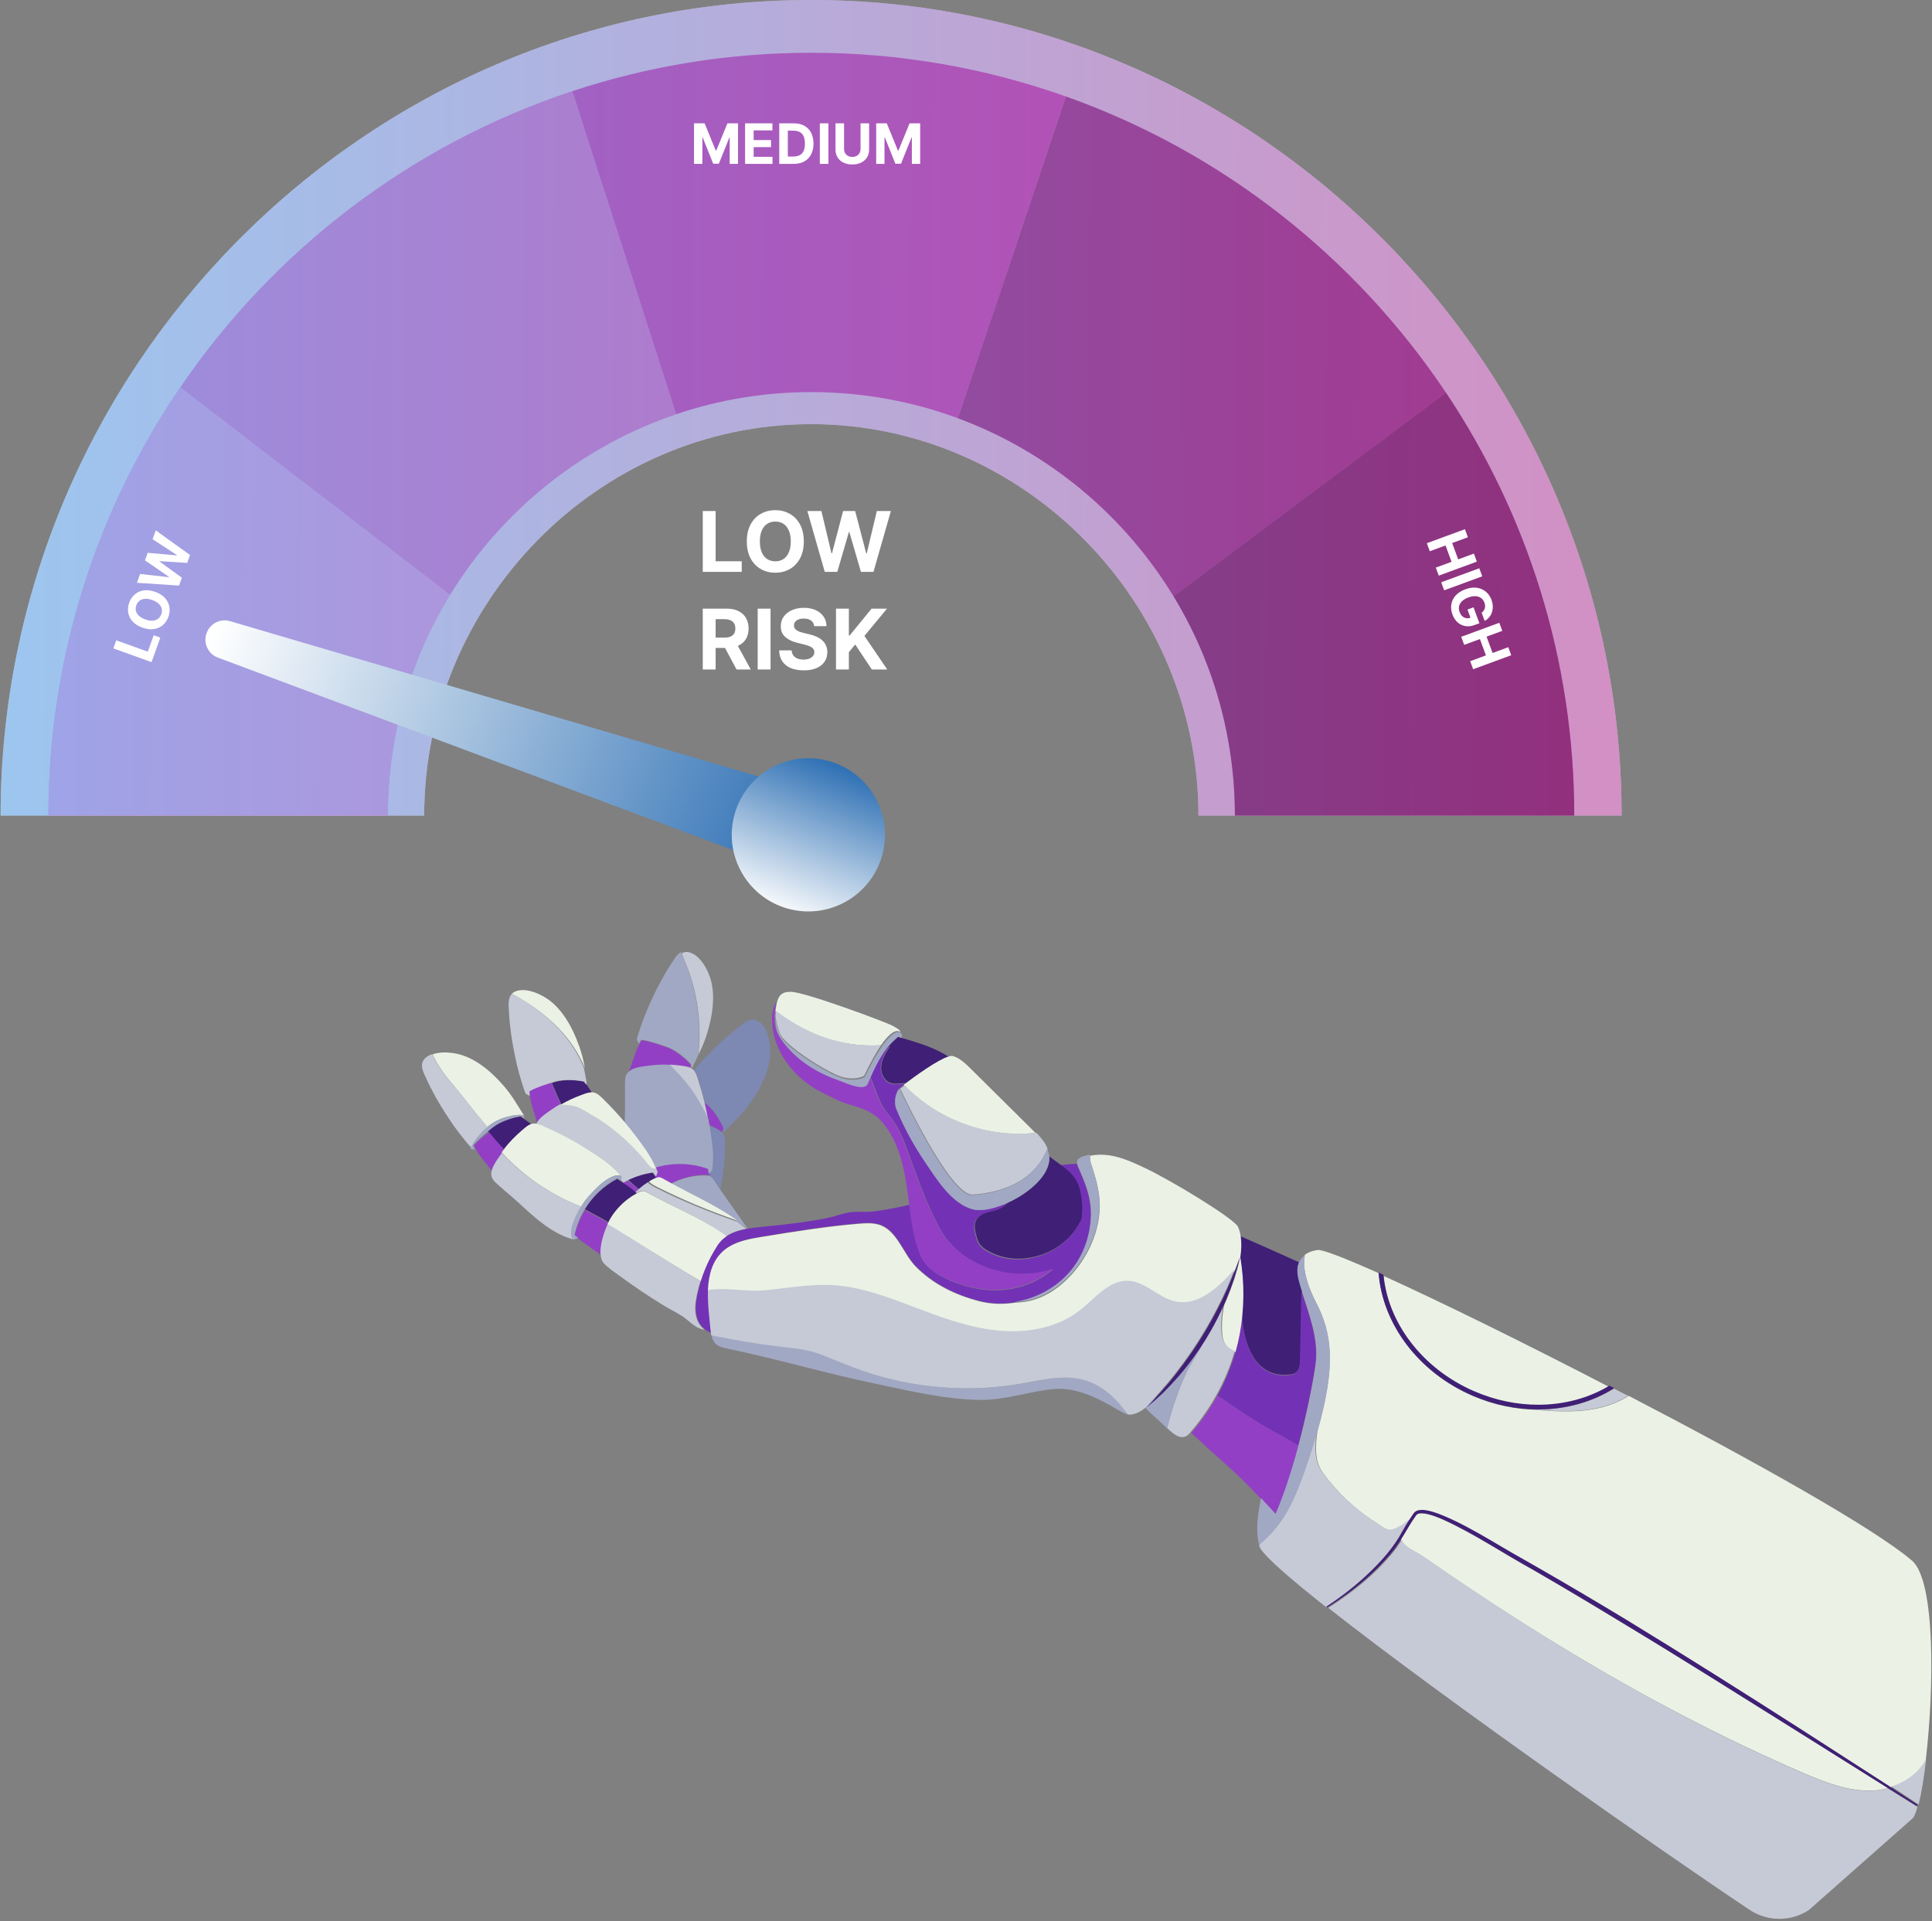 <svg width="554" height="551" viewBox="0 0 554 551" fill="none" xmlns="http://www.w3.org/2000/svg">
<rect x="0" y="0" width="554" height="551" fill="#808080" stroke="none"/>
<path d="M201.517 164V146.545H205.207V160.957H212.69V164H201.517ZM230.494 155.273C230.494 157.176 230.134 158.795 229.412 160.131C228.696 161.466 227.719 162.486 226.48 163.19C225.247 163.889 223.861 164.239 222.321 164.239C220.77 164.239 219.378 163.886 218.145 163.182C216.912 162.477 215.938 161.457 215.222 160.122C214.506 158.787 214.148 157.17 214.148 155.273C214.148 153.369 214.506 151.75 215.222 150.415C215.938 149.08 216.912 148.062 218.145 147.364C219.378 146.659 220.77 146.307 222.321 146.307C223.861 146.307 225.247 146.659 226.48 147.364C227.719 148.062 228.696 149.08 229.412 150.415C230.134 151.75 230.494 153.369 230.494 155.273ZM226.753 155.273C226.753 154.04 226.568 153 226.199 152.153C225.835 151.307 225.321 150.665 224.656 150.227C223.991 149.79 223.213 149.571 222.321 149.571C221.429 149.571 220.651 149.79 219.986 150.227C219.321 150.665 218.804 151.307 218.435 152.153C218.071 153 217.889 154.04 217.889 155.273C217.889 156.506 218.071 157.545 218.435 158.392C218.804 159.239 219.321 159.881 219.986 160.318C220.651 160.756 221.429 160.974 222.321 160.974C223.213 160.974 223.991 160.756 224.656 160.318C225.321 159.881 225.835 159.239 226.199 158.392C226.568 157.545 226.753 156.506 226.753 155.273ZM236.501 164L231.506 146.545H235.538L238.427 158.673H238.572L241.759 146.545H245.211L248.39 158.699H248.543L251.433 146.545H255.464L250.469 164H246.873L243.549 152.588H243.413L240.097 164H236.501ZM201.517 192V174.545H208.403C209.722 174.545 210.847 174.781 211.778 175.253C212.716 175.719 213.429 176.381 213.918 177.239C214.412 178.091 214.659 179.094 214.659 180.247C214.659 181.406 214.409 182.403 213.909 183.239C213.409 184.068 212.685 184.705 211.736 185.148C210.793 185.591 209.651 185.812 208.31 185.812H203.699V182.847H207.713C208.418 182.847 209.003 182.75 209.469 182.557C209.935 182.364 210.281 182.074 210.509 181.688C210.741 181.301 210.858 180.821 210.858 180.247C210.858 179.668 210.741 179.179 210.509 178.781C210.281 178.384 209.932 178.082 209.46 177.878C208.994 177.668 208.406 177.562 207.696 177.562H205.207V192H201.517ZM210.943 184.057L215.281 192H211.207L206.963 184.057H210.943ZM220.957 174.545V192H217.267V174.545H220.957ZM233.462 179.565C233.394 178.878 233.102 178.344 232.585 177.963C232.067 177.582 231.366 177.392 230.479 177.392C229.877 177.392 229.369 177.477 228.954 177.648C228.539 177.812 228.221 178.043 227.999 178.338C227.783 178.634 227.675 178.969 227.675 179.344C227.664 179.656 227.729 179.929 227.871 180.162C228.019 180.395 228.221 180.597 228.477 180.767C228.732 180.932 229.028 181.077 229.363 181.202C229.698 181.321 230.056 181.423 230.437 181.509L232.005 181.884C232.766 182.054 233.465 182.281 234.102 182.565C234.738 182.849 235.289 183.199 235.755 183.614C236.221 184.028 236.582 184.517 236.837 185.08C237.099 185.642 237.232 186.287 237.238 187.014C237.232 188.082 236.96 189.009 236.42 189.793C235.886 190.571 235.113 191.176 234.102 191.608C233.096 192.034 231.883 192.247 230.462 192.247C229.053 192.247 227.826 192.031 226.781 191.599C225.741 191.168 224.928 190.528 224.343 189.682C223.763 188.83 223.46 187.776 223.431 186.52H227.002C227.042 187.105 227.21 187.594 227.505 187.986C227.806 188.372 228.207 188.665 228.707 188.864C229.212 189.057 229.783 189.153 230.42 189.153C231.045 189.153 231.587 189.062 232.048 188.881C232.513 188.699 232.874 188.446 233.13 188.122C233.386 187.798 233.513 187.426 233.513 187.006C233.513 186.614 233.397 186.284 233.164 186.017C232.937 185.75 232.602 185.523 232.158 185.335C231.721 185.148 231.184 184.977 230.548 184.824L228.647 184.347C227.175 183.989 226.013 183.429 225.161 182.668C224.309 181.906 223.886 180.881 223.891 179.591C223.886 178.534 224.167 177.611 224.735 176.821C225.309 176.031 226.096 175.415 227.096 174.972C228.096 174.528 229.232 174.307 230.505 174.307C231.8 174.307 232.931 174.528 233.897 174.972C234.869 175.415 235.624 176.031 236.164 176.821C236.704 177.611 236.982 178.526 236.999 179.565H233.462ZM239.72 192V174.545H243.411V182.241H243.641L249.922 174.545H254.345L247.868 182.361L254.422 192H250.007L245.226 184.824L243.411 187.04V192H239.72Z" fill="white"/>
<path d="M465 233.888H343.659C343.659 172.812 293.665 121.639 232.59 121.639C171.514 121.639 121.634 172.812 121.634 233.888H0.18C0.18 105.742 104.43 0 232.59 0C360.75 0 465 105.742 465 233.888Z" fill="#E0E0E0"/>
<path d="M232.645 15.13C208.706 15.13 185.649 19.009 164.068 26.155L193.86 118.798C206.05 114.678 219.092 112.447 232.645 112.447C247.406 112.447 261.556 115.09 274.655 119.934L305.654 27.675C282.809 19.563 258.246 15.13 232.645 15.13Z" fill="#C53FA7"/>
<path d="M451.417 233.887C451.417 189.051 437.849 147.339 414.621 112.604L336.512 170.994C347.664 189.349 354.1 210.872 354.1 233.873H451.417V233.887Z" fill="#C53FA7"/>
<path d="M13.889 233.888H111.206C111.206 210.716 117.727 189.051 129.035 170.596L51.679 111.112C27.84 146.132 13.889 188.411 13.889 233.873V233.888Z" fill="#C53FA7"/>
<path d="M51.68 111.126L129.036 170.61C143.797 146.544 166.684 127.975 193.876 118.798L164.084 26.155C117.926 41.427 78.531 71.674 51.68 111.126Z" fill="#C53FA7"/>
<path d="M305.656 27.675L274.656 119.934C300.57 129.524 322.349 147.695 336.513 171.008L414.622 112.618C388.609 73.719 350.478 43.587 305.656 27.675Z" fill="#C53FA7"/>
<g opacity="0.5">
<path d="M13.889 233.888H111.206C111.206 210.716 117.727 189.051 129.035 170.596L51.679 111.112C27.84 146.132 13.889 188.411 13.889 233.873V233.888Z" fill="white"/>
</g>
<g opacity="0.3">
<path d="M51.68 111.126L129.036 170.61C143.797 146.544 166.684 127.975 193.876 118.798L164.084 26.155C117.926 41.427 78.531 71.674 51.68 111.126Z" fill="white"/>
</g>
<g opacity="0.3">
<path d="M305.656 27.675L274.656 119.934C300.57 129.524 322.349 147.695 336.513 171.008L414.622 112.618C388.609 73.719 350.478 43.587 305.656 27.675Z" fill="black"/>
</g>
<g opacity="0.5">
<path d="M451.419 233.887C451.419 189.051 437.851 147.339 414.623 112.604L336.514 170.994C347.666 189.349 354.102 210.872 354.102 233.873H451.419V233.887Z" fill="black"/>
</g>
<path opacity="0.5" d="M465 233.888H343.659C343.659 172.812 293.665 121.639 232.59 121.639C171.514 121.639 121.634 172.812 121.634 233.888H0.18C0.18 105.742 104.43 0 232.59 0C360.75 0 465 105.742 465 233.888Z" fill="url(#paint0_linear_123_1337)"/>
<path d="M59.259 181.514C59.255 181.518 59.251 181.524 59.249 181.53C58.176 184.44 59.71 187.659 62.648 188.653L221.38 247.941C227.199 250.114 233.696 247.309 236.105 241.583C238.783 235.215 235.326 227.933 228.698 225.985L66.072 178.168C63.276 177.288 60.282 178.747 59.27 181.497C59.268 181.503 59.264 181.509 59.259 181.514Z" fill="url(#paint1_linear_123_1337)"/>
<path d="M253.166 244.492C255.971 232.69 248.677 220.849 236.876 218.044C225.074 215.239 213.233 222.532 210.428 234.334C207.623 246.135 214.917 257.976 226.718 260.781C238.52 263.586 250.361 256.293 253.166 244.492Z" fill="url(#paint2_linear_123_1337)"/>
<path d="M204.683 323.244C204.235 323.023 203.79 322.818 203.342 322.611C203.241 322.017 203.128 321.425 203.012 320.835C202.712 319.292 202.383 317.754 201.995 316.231C202.151 316.351 202.293 316.457 202.458 316.583C204.754 318.327 206.793 321.8 207.461 323.53C207.33 323.857 207.2 324.184 207.071 324.513C207.05 324.569 207.028 324.623 207.007 324.678C206.482 324.176 205.735 323.77 204.683 323.248V323.244Z" fill="#923FC5"/>
<path d="M203.053 336.913C203.031 336.736 203.01 336.561 202.99 336.386C203.676 335.858 204.026 335.483 204.026 335.483C204.765 331.376 204.026 327.355 203.355 323.304C203.32 323.1 203.274 322.895 203.239 322.691C203.696 322.899 204.153 323.108 204.607 323.329C205.681 323.855 206.446 324.264 206.979 324.77C207.713 325.465 208.002 326.353 207.954 328.043C207.829 332.406 207.405 336.77 206.634 341.077C206.039 340.234 205.453 339.383 204.883 338.524C204.19 337.479 203.939 337.074 203.055 336.913H203.053Z" fill="#7D88B3"/>
<path d="M202.615 316.575C202.454 316.446 202.315 316.338 202.163 316.216C201.588 313.843 200.918 311.494 200.174 309.172C199.829 308.1 199.471 307.404 199.015 306.93C199.05 306.888 199.09 306.839 199.124 306.797C199.808 305.985 200.349 305.353 200.508 305.181C202.659 302.838 204.876 300.548 207.224 298.404C208.703 297.055 210.232 295.758 211.826 294.551C213.215 293.5 214.773 291.98 216.662 292.476C217.04 292.576 217.423 292.764 217.793 293.052C219.92 294.714 220.659 297.93 220.843 300.535C221.251 306.294 218.132 312.185 214.834 316.704C213.679 318.288 212.395 319.779 211.002 321.151C210.726 321.422 208.3 323.966 207.72 324.439C207.72 324.439 207.57 324.638 207.122 324.678C207.247 324.342 207.375 324.008 207.503 323.674C206.85 321.908 204.859 318.358 202.617 316.575H202.615Z" fill="#7D88B3"/>
<path d="M190.339 338.563C189.229 337.923 188.812 337.665 187.963 337.925C187.86 337.773 187.758 337.621 187.652 337.469C187.998 336.666 188.121 336.158 188.121 336.158H188.119C187.987 335.744 187.832 335.344 187.674 334.947C187.641 334.869 187.618 334.786 187.585 334.708C192.672 333.163 198.263 333.252 203.253 335.079C203.314 335.548 203.37 336.019 203.424 336.488C203.445 336.67 203.465 336.853 203.486 337.037C203.231 336.987 202.933 336.957 202.547 336.942C201.341 336.894 200.106 337.02 198.918 337.215C196.554 337.604 194.258 338.407 192.169 339.586C191.558 339.249 190.944 338.913 190.337 338.563H190.339Z" fill="#923FC5"/>
<path d="M195.395 305.946C194.313 305.801 193.241 305.696 192.171 305.631C190.646 305.535 189.123 305.531 187.571 305.696C186.902 305.77 185.909 305.854 184.845 306.011C183.092 306.269 181.186 306.603 180.133 307.784C180.224 307.538 180.321 307.291 180.427 307.037C181.352 304.803 181.902 302.451 182.943 300.245C183.074 299.968 183.212 299.691 183.361 299.416C183.558 299.045 183.775 298.682 184.011 298.342C185.84 298.537 187.767 299.162 191.14 300.316C193.816 301.229 196.834 303.878 198.021 305.31C198.013 305.665 198.005 306.022 197.997 306.376C197.997 306.437 197.995 306.496 197.993 306.554C197.347 306.246 196.529 306.105 195.397 305.95L195.395 305.946Z" fill="#923FC5"/>
<path d="M211.517 350.404C211.27 350.23 211.023 350.054 210.776 349.885C204.839 345.865 198.326 343.047 192.057 339.662C194.117 338.525 196.381 337.75 198.711 337.375C199.883 337.184 201.101 337.065 202.29 337.111C202.671 337.126 202.965 337.155 203.216 337.203C204.077 337.364 204.322 337.771 204.997 338.82C205.553 339.683 206.124 340.538 206.703 341.384C209.246 345.105 211.949 348.695 214.418 352.455C214.324 352.47 214.233 352.488 214.141 352.505C213.33 351.739 212.439 351.049 211.517 350.402V350.404Z" fill="#A1A8C3"/>
<path d="M184.847 305.75C185.923 305.591 186.927 305.507 187.604 305.433C189.174 305.265 190.714 305.269 192.257 305.367C194.48 307.741 196.818 310.137 198.573 312.772C200.308 315.378 201.87 318.023 203.109 320.879C203.222 321.484 203.333 322.088 203.431 322.696C203.465 322.904 203.511 323.109 203.542 323.319C204.185 327.432 204.894 331.516 204.185 335.685C204.185 335.685 203.85 336.068 203.193 336.604C203.14 336.147 203.086 335.689 203.027 335.23C198.192 333.444 192.774 333.357 187.844 334.867C186.465 331.474 184.265 328.58 182.096 325.645C181.15 324.363 180.155 323.12 179.138 321.895C179.157 320.743 179.188 319.606 179.22 318.5C179.289 315.577 179.119 312.539 179.249 309.665C179.289 308.733 179.609 308.061 180.078 307.538C181.146 306.346 183.072 306.011 184.845 305.748L184.847 305.75Z" fill="#A1A8C3"/>
<path d="M199.983 309.016C200.736 311.326 201.409 313.663 201.989 316.023C202.37 317.573 202.695 319.136 202.99 320.703C201.744 317.868 200.169 315.24 198.42 312.653C196.653 310.036 194.298 307.657 192.058 305.299C193.148 305.366 194.241 305.469 195.344 305.615C196.499 305.768 197.33 305.909 197.988 306.22C198.296 306.366 198.572 306.54 198.813 306.786C199.272 307.257 199.633 307.95 199.981 309.016H199.983Z" fill="#C6CAD6"/>
<path d="M191.147 300.173C187.703 299.007 185.736 298.378 183.869 298.178C183.628 298.524 183.406 298.89 183.205 299.263C182.77 298.56 182.618 298.102 182.618 298.102C182.582 297.776 183.66 294.478 184.555 292.122C184.936 291.121 185.24 290.342 185.333 290.125C186.596 287.184 187.942 284.268 189.459 281.447C190.414 279.673 191.437 277.927 192.55 276.249C193.311 275.102 194.082 273.659 195.322 273C195.392 273.549 195.62 274.068 195.848 274.575C199.565 282.907 201.109 292.202 200.294 301.294C200.258 301.69 200.23 302.095 200.27 302.487C199.761 303.589 198.922 305.399 198.637 305.865C198.637 305.865 198.559 306.104 198.147 306.293C198.155 305.933 198.162 305.574 198.172 305.216C196.962 303.769 193.879 301.092 191.147 300.17V300.173Z" fill="#A1A8C3"/>
<path d="M200.384 301.144C201.182 292.215 199.673 283.088 196.049 274.902C195.829 274.405 195.604 273.895 195.536 273.356C195.87 273.177 196.23 273.048 196.643 273.01C197.03 272.977 197.444 273.023 197.881 273.166C200.397 274.001 202.134 276.736 203.153 279.092C205.41 284.297 204.435 290.8 202.848 296.088C202.292 297.943 201.585 299.753 200.741 301.491C200.693 301.585 200.547 301.905 200.357 302.318C200.318 301.933 200.347 301.535 200.38 301.146L200.384 301.144Z" fill="#C6CAD6"/>
<path d="M187.24 338.168C186.747 338.423 186.266 338.724 185.799 339.043C185.27 339.403 184.759 339.787 184.27 340.19C183.929 340.47 183.609 340.773 183.286 341.077C182.219 340.192 181.169 339.285 180.131 338.36C182.301 337.236 184.619 336.463 186.996 336.107C187.261 336.512 187.527 336.913 187.783 337.32C187.882 337.478 187.982 337.636 188.082 337.795C187.845 337.874 187.577 337.991 187.24 338.166V338.168Z" fill="#401F77"/>
<path d="M160.979 316.728C160.072 314.893 159.262 313.009 158.47 311.107C158.402 310.943 158.336 310.774 158.268 310.607C158.575 310.51 158.872 310.414 159.206 310.305C161.886 309.447 165.849 309.779 167.634 310.22C167.834 310.51 168.032 310.799 168.234 311.089C168.739 311.815 169.236 312.548 169.697 313.298C168.906 313.254 168.052 313.538 166.832 313.992C164.788 314.754 162.838 315.614 160.979 316.728Z" fill="#401F77"/>
<path d="M183.111 341.086C182.754 341.402 182.411 341.73 182.077 342.07C181.48 341.452 180.812 340.889 180.126 340.397C179.632 340.044 179.137 339.686 178.641 339.329C179.098 339.068 179.561 338.82 180.032 338.592C181.046 339.441 182.071 340.274 183.113 341.086H183.111Z" fill="#923FC5"/>
<path d="M157.219 319.035C155.991 319.948 154.675 320.958 154.036 322.194C153.464 319.763 152.518 317.461 152.061 314.983C151.927 314.248 151.82 313.48 151.808 312.725C153.283 311.85 155.057 311.21 157.948 310.268C158.019 310.442 158.087 310.618 158.157 310.79C158.976 312.777 159.814 314.746 160.752 316.663C160.684 316.704 160.618 316.748 160.552 316.787C160.219 316.991 159.882 317.187 159.556 317.409C158.98 317.805 158.117 318.369 157.219 319.032V319.035Z" fill="#923FC5"/>
<path d="M186.031 342.176C184.623 341.393 184.364 341.203 182.864 341.944C182.694 342.028 182.534 342.138 182.368 342.23C182.288 342.144 182.204 342.062 182.12 341.978C182.464 341.633 182.822 341.298 183.19 340.98C183.515 340.699 183.841 340.417 184.184 340.156C184.68 339.781 185.195 339.423 185.729 339.089C185.733 339.093 185.739 339.099 185.743 339.106C186.449 339.802 187.433 340.309 188.402 340.793C195.72 344.452 203.413 347.634 211.332 350.329C212.24 350.979 213.121 351.669 213.922 352.442C211.898 352.818 209.931 353.414 208.27 354.493C207.669 354.034 207.053 353.595 206.427 353.174C199.949 348.833 192.799 345.957 186.029 342.18L186.031 342.176Z" fill="#C6CAD6"/>
<path d="M157.151 318.898C158.048 318.255 158.91 317.712 159.484 317.332C159.81 317.117 160.147 316.928 160.479 316.731C161.6 316.714 162.718 316.767 163.819 316.979C165.941 317.388 167.495 318.591 169.324 319.576C171.408 320.7 173.383 322.05 175.273 323.468C179.163 326.386 182.681 329.79 185.702 333.579C186.085 334.057 186.477 334.559 187.03 334.832C187.369 335 187.78 335.034 188.139 334.937C188.295 335.322 188.448 335.708 188.578 336.107H188.58C188.58 336.107 188.459 336.6 188.118 337.377C187.856 336.999 187.582 336.628 187.313 336.252C184.88 336.579 182.507 337.3 180.287 338.343C179.793 338.577 179.307 338.824 178.828 339.089C178.615 338.94 178.403 338.793 178.19 338.646C178.23 337.8 178.168 337.298 178.168 337.298C175.512 334.024 171.963 331.867 168.438 329.643C164.306 327.033 159.938 324.795 155.446 322.861C154.803 322.583 154.273 322.411 153.796 322.323C153.848 322.195 153.907 322.071 153.971 321.949C154.61 320.757 155.923 319.782 157.149 318.9L157.151 318.898Z" fill="#C6CAD6"/>
<path d="M158.832 310.26C158.491 310.37 158.186 310.468 157.874 310.568C155.021 311.488 153.27 312.113 151.814 312.968C151.822 313.393 151.858 313.818 151.915 314.243C151.155 313.933 150.764 313.655 150.762 313.652C150.543 313.41 149.476 310.1 148.815 307.658C148.533 306.623 148.323 305.811 148.27 305.579C147.561 302.448 146.932 299.289 146.501 296.103C146.229 294.098 146.029 292.079 145.939 290.057C145.863 288.34 145.526 286.239 146.877 284.926C151.614 287.591 156.1 290.763 159.867 294.7C163.068 298.043 165.721 301.961 167.436 306.266C167.642 307.32 168.143 309.796 168.194 310.421C168.194 310.421 168.272 310.662 168.051 311.059C167.844 310.764 167.642 310.466 167.438 310.173C165.618 309.722 161.571 309.384 158.834 310.26H158.832Z" fill="#C6CAD6"/>
<path d="M146.839 284.944C146.873 284.91 146.896 284.872 146.935 284.84C147.236 284.578 147.612 284.361 148.065 284.215C150.675 283.368 153.786 284.568 156.065 285.888C161.106 288.808 164.231 294.762 166.109 300.092C166.767 301.959 167.273 303.881 167.619 305.831C167.63 305.897 167.664 306.076 167.709 306.293C165.97 301.986 163.274 298.067 160.025 294.722C156.202 290.784 151.647 287.611 146.839 284.944Z" fill="#EBF2E5"/>
<path d="M187.996 334.829C188.027 334.904 188.05 334.984 188.082 335.06C187.727 335.157 187.321 335.123 186.986 334.955C186.439 334.682 186.05 334.179 185.674 333.7C182.687 329.908 179.213 326.501 175.37 323.579C173.502 322.16 171.55 320.809 169.491 319.684C167.687 318.698 166.149 317.496 164.052 317.084C162.967 316.872 161.86 316.819 160.752 316.836C160.817 316.796 160.882 316.754 160.95 316.716C162.847 315.594 164.837 314.726 166.923 313.954C168.168 313.496 169.039 313.208 169.847 313.254C170.713 313.305 171.506 313.74 172.6 314.806C174.932 317.074 177.156 319.461 179.248 321.956C180.27 323.173 181.27 324.405 182.22 325.677C184.399 328.59 186.61 331.461 187.996 334.829Z" fill="#EBF2E5"/>
<path d="M188.741 340.542C187.782 340.061 186.809 339.557 186.11 338.864C186.106 338.858 186.099 338.854 186.095 338.848C186.563 338.553 187.044 338.275 187.537 338.038C187.874 337.877 188.142 337.768 188.379 337.695C189.197 337.444 189.598 337.691 190.668 338.31C191.252 338.647 191.841 338.971 192.432 339.295C198.554 342.675 204.916 345.488 210.714 349.502C210.957 349.669 211.196 349.847 211.438 350.021C203.599 347.342 195.987 344.181 188.741 340.542Z" fill="#EBF2E5"/>
<path d="M182.367 341.979C182.452 342.061 182.537 342.141 182.617 342.224C181.741 342.688 180.897 343.228 180.114 343.814C178.23 345.226 176.601 346.954 175.343 348.908C175.071 349.331 174.764 349.882 174.45 350.518C174.238 350.387 174.03 350.252 173.818 350.123C171.885 348.951 169.84 347.97 167.869 346.86C167.816 346.83 167.763 346.799 167.71 346.768C169.942 343.15 173.16 340.091 177 338.095C177.382 338.346 177.761 338.598 178.141 338.853C178.353 338.996 178.565 339.139 178.777 339.284C179.297 339.636 179.813 339.987 180.328 340.334C181.045 340.819 181.743 341.37 182.367 341.981V341.979Z" fill="#401F77"/>
<path d="M144.453 329.648C143.565 328.731 142.704 327.788 141.881 326.805C141.207 325.999 140.539 325.181 139.882 324.354C140.302 324.022 140.747 323.671 141.236 323.289C141.507 323.079 141.805 322.88 142.116 322.688C142.158 322.663 142.198 322.636 142.242 322.609C142.54 322.429 142.855 322.26 143.179 322.1C143.24 322.07 143.298 322.039 143.359 322.01C143.685 321.853 144.014 321.705 144.35 321.567C144.403 321.544 144.455 321.526 144.51 321.503C144.861 321.361 145.214 321.227 145.564 321.108C145.57 321.106 145.579 321.104 145.587 321.1C145.951 320.977 146.308 320.866 146.654 320.764C146.679 320.755 146.706 320.747 146.732 320.741C147.072 320.645 147.399 320.561 147.708 320.488C147.744 320.48 147.78 320.471 147.813 320.463C148.12 320.392 148.409 320.334 148.674 320.288C148.695 320.284 148.716 320.279 148.737 320.277C148.928 320.244 149.09 320.225 149.251 320.206C149.541 320.405 149.831 320.605 150.125 320.803C150.864 321.304 151.599 321.816 152.305 322.354C151.536 322.594 150.822 323.166 149.818 324.026C147.83 325.74 146.001 327.521 144.455 329.645L144.453 329.648Z" fill="#401F77"/>
<path d="M167.727 347.039C167.781 347.071 167.836 347.102 167.891 347.134C169.92 348.274 172.025 349.283 174.015 350.488C174.234 350.621 174.45 350.759 174.666 350.894C174.62 350.986 174.574 351.089 174.528 351.186C173.666 352.99 172.79 355.367 172.473 357.564C172.353 358.407 172.32 359.217 172.397 359.959C170.208 358.392 168.017 356.827 165.829 355.262C165.462 355 165.095 354.737 164.728 354.475C165.274 351.853 166.307 349.337 167.727 347.039Z" fill="#923FC5"/>
<path d="M135.907 328.495C136.896 327.324 138.179 326.25 140.221 324.678C140.885 325.492 141.561 326.297 142.246 327.09C143.078 328.055 143.952 328.986 144.852 329.888C144.822 329.929 144.788 329.966 144.758 330.005C144.618 330.194 144.447 330.42 144.269 330.662C143.926 331.118 143.535 331.65 143.137 332.233C142.305 333.458 141.421 334.797 141.25 336.107C140.395 334.889 139.432 333.76 138.509 332.593C137.953 331.888 137.407 331.171 136.924 330.403C136.762 330.146 136.607 329.881 136.456 329.612C136.45 329.602 136.445 329.592 136.439 329.582C136.241 329.228 136.06 328.865 135.909 328.495H135.907Z" fill="#923FC5"/>
<path d="M186.641 358.769C182.625 356.308 178.632 353.8 174.586 351.387C174.449 351.303 174.308 351.219 174.168 351.138C174.213 351.041 174.257 350.938 174.301 350.846C174.614 350.193 174.92 349.626 175.19 349.191C176.442 347.184 178.064 345.408 179.939 343.957C180.718 343.355 181.559 342.801 182.431 342.324C182.598 342.234 182.758 342.123 182.929 342.039C184.437 341.3 184.696 341.488 186.111 342.269C192.912 346.038 200.096 348.908 206.603 353.239C207.233 353.659 207.851 354.098 208.455 354.555C207.393 355.242 206.458 356.12 205.714 357.266C204.317 359.426 203.119 361.712 202.142 364.089C201.694 365.179 201.297 366.289 200.942 367.412C199.76 366.734 198.571 366.073 197.452 365.389C193.848 363.18 190.243 360.973 186.641 358.767V358.769Z" fill="#EBF2E5"/>
<path d="M172.295 357.427C172.599 355.218 173.439 352.826 174.267 351.015C174.408 351.097 174.546 351.181 174.683 351.266C178.699 353.694 182.661 356.217 186.65 358.69C190.228 360.911 193.806 363.13 197.382 365.349C198.493 366.037 199.673 366.702 200.847 367.384C200.434 368.708 200.08 370.053 199.801 371.411C199.344 373.63 199.072 375.978 199.772 378.132C200.229 379.533 201.013 380.555 201.996 381.326C200.172 381.09 198.627 379.871 197.254 378.678C195.211 376.907 192.496 375.733 190.188 374.312C185.853 371.645 181.627 368.801 177.523 365.786C176.11 364.747 174.494 363.677 173.261 362.42C172.637 361.783 172.324 360.877 172.222 359.83C172.148 359.084 172.178 358.269 172.295 357.423V357.427Z" fill="#C6CAD6"/>
<path d="M155.513 322.8C159.987 324.743 164.337 326.991 168.453 329.613C171.964 331.847 175.498 334.013 178.145 337.301C178.145 337.301 175.484 335.204 168.468 343.515C167.815 344.291 167.227 345.154 166.676 346.046C163.873 344.959 161.149 343.673 158.539 342.184C153.077 339.068 148.103 335.109 143.858 330.482C144.038 330.233 144.208 330.001 144.346 329.807C144.375 329.765 144.409 329.729 144.439 329.687C145.999 327.539 147.846 325.74 149.854 324.009C150.867 323.14 151.588 322.562 152.364 322.319C152.822 322.178 153.304 322.153 153.872 322.262C154.345 322.353 154.875 322.524 155.515 322.802L155.513 322.8Z" fill="#EBF2E5"/>
<path d="M142.786 332.238C143.182 331.645 143.572 331.105 143.913 330.641C148.155 335.221 153.126 339.138 158.583 342.221C161.191 343.692 163.914 344.968 166.715 346.042C165.711 347.652 164.874 349.392 164.289 351.127C163.643 353.049 163.723 355.176 164.645 355.487C158.405 353.984 153.138 349.01 148.547 344.771C146.407 342.807 144.019 340.948 141.954 338.971C141.03 338.09 140.782 337.139 140.905 336.174C141.074 334.843 141.954 333.484 142.784 332.238H142.786Z" fill="#C6CAD6"/>
<path d="M145.753 320.214L145.748 320.223C143.356 320.734 141.336 321.885 139.712 323.188C139.034 322.368 138.355 321.548 137.677 320.726C134.772 317.208 132.03 313.55 129.066 310.081C127.498 308.246 126.111 306.263 124.927 304.171C124.597 303.584 124.283 302.986 123.982 302.381C125.947 301.652 128.344 301.736 130.317 302.061C135.981 302.992 140.936 307.32 144.526 311.501C145.782 312.969 146.92 314.534 147.918 316.18C148.113 316.507 149.999 319.407 150.318 320.066C150.318 320.066 149.843 319.228 145.75 320.214H145.753Z" fill="#EBF2E5"/>
<path d="M164.156 351.115C164.741 349.377 165.584 347.629 166.593 346.014C167.147 345.129 167.737 344.272 168.392 343.502C175.437 335.252 178.109 337.336 178.109 337.336C178.109 337.336 178.171 337.836 178.131 338.678C177.75 338.416 177.369 338.159 176.985 337.901C173.13 339.949 169.902 343.081 167.662 346.789C166.278 349.082 165.271 351.59 164.739 354.201C165.097 354.463 165.454 354.725 165.812 354.986C164.999 355.355 164.515 355.487 164.515 355.487C163.589 355.175 163.508 353.041 164.158 351.113L164.156 351.115Z" fill="#A1A8C3"/>
<path d="M372.887 368.427C373.062 369.014 373.245 369.604 373.43 370.193C373.294 370.711 373.279 371.265 373.268 371.805C373.149 377.694 373.03 383.581 372.911 389.469C372.89 390.48 372.866 391.519 372.469 392.452C371.705 394.255 370.266 394.158 368.603 394.234C359.585 394.643 356.389 384.538 356.115 377.079C356.472 373.445 356.521 369.73 356.217 365.936C356.068 364.073 355.839 362.212 355.541 360.355C355.858 358.282 355.928 356.297 355.654 354.493C361.265 356.948 366.893 359.44 372.505 361.994C371.678 363.997 372.267 366.32 372.885 368.424L372.887 368.427Z" fill="#401F77"/>
<path d="M366.589 411.345C360.428 408.038 354.767 404.117 349.081 400.23C351.275 396.248 353.006 392.084 354.236 387.757C355.201 384.356 355.85 380.852 356.198 377.268C356.469 384.714 359.622 394.801 368.521 394.393C370.162 394.317 371.583 394.413 372.336 392.614C372.726 391.682 372.751 390.646 372.772 389.636C372.89 383.759 373.005 377.88 373.125 372.003C373.135 371.464 373.15 370.911 373.284 370.394C375.393 377.149 378.148 384.115 377.219 391.203C376.736 394.918 375.017 404.371 372.3 414.619C370.464 413.423 368.498 412.372 366.589 411.345Z" fill="#7332B5"/>
<path d="M366.688 411.387C368.609 412.419 370.586 413.479 372.436 414.679C370.649 421.406 368.434 428.47 365.856 434.495C364.475 432.964 363.09 431.452 361.685 429.95C358.446 426.484 355.074 423.076 351.191 419.664C347.949 416.815 344.774 413.898 341.627 410.943C344.518 407.548 347.001 403.959 349.071 400.208C354.793 404.117 360.49 408.06 366.69 411.385L366.688 411.387Z" fill="#923FC5"/>
<path d="M312.767 349.349C312.493 354.632 310.677 359.858 307.403 364.029C303.421 369.102 297.426 372.422 291.084 373.457C287.675 374.015 284.164 373.922 280.811 373.06C274.004 371.31 267.52 368.147 262.578 363.064C258.918 359.299 257.224 352.462 251.879 351.038C250.054 350.554 248.131 350.678 246.25 350.834C237.057 351.602 227.937 353.086 218.83 354.571C215.454 355.12 211.975 355.709 209.087 357.543C205.317 359.938 203.836 363.863 203.392 368.132C203.323 368.801 203.285 369.482 203.262 370.164C203.13 374.023 203.652 378.002 203.96 381.277C203.994 381.622 204.034 381.971 204.084 382.32C203.386 382.034 202.74 381.672 202.163 381.224C201.18 380.456 200.395 379.439 199.938 378.042C199.238 375.897 199.51 373.558 199.967 371.348C200.248 369.993 200.601 368.656 201.014 367.337C201.364 366.212 201.76 365.099 202.205 364.008C203.176 361.627 204.363 359.337 205.753 357.173C206.491 356.024 207.422 355.145 208.475 354.458C210.132 353.379 212.092 352.783 214.114 352.407C214.204 352.39 214.294 352.371 214.386 352.357C215.976 352.075 217.595 351.923 219.113 351.77C225.035 351.177 231.154 350.51 237.032 349.345C239.402 348.876 241.866 347.847 244.252 347.595C246.309 347.376 248.456 347.683 250.551 347.412C254.032 346.962 257.471 346.289 260.883 345.479C261.506 350.449 262.188 355.679 264.081 360.144C266.294 365.356 273.43 367.955 278.416 369.188C282.617 370.225 287.056 370.347 291.281 369.375C295.186 368.477 298.879 366.62 301.945 364.039C296.669 365.716 290.912 365.857 285.569 364.399C278.737 362.538 272.654 358.258 269.334 352.014C265.862 345.481 263.32 338.503 260.831 331.548C259.302 327.273 257.736 322.944 254.682 319.501C252.242 316.744 251.055 312.307 249.589 308.776C250.568 306.542 252.151 303.127 254.309 300.338C254.59 300.18 254.867 300.014 255.137 299.833C253.982 301.627 252.793 303.507 252.564 305.631C252.334 307.755 253.389 310.183 255.435 310.778C256.767 311.165 258.191 310.725 259.575 310.801C259.459 310.889 259.35 310.971 259.243 311.051C258.463 311.644 257.985 312.016 257.985 312.016C256.693 313.148 256.337 316.185 257.008 317.804C259.214 323.142 261.961 328.255 265.18 333.048C268.458 337.929 272.972 345.406 279.136 346.844C281.503 347.399 285.116 346.613 288.719 344.993C288.612 345.128 288.509 345.265 288.388 345.385C287.379 346.384 286.085 347.044 284.718 347.353C283.3 347.671 281.828 348.005 280.689 348.905C278.592 350.563 279.383 353.059 279.983 355.253C280.641 357.661 282.55 358.767 284.862 359.774C289.849 361.947 295.61 361.467 300.489 359.238C304.641 357.339 308.099 353.852 309.972 349.715C310.343 347.012 310.24 344.247 309.613 341.597C308.718 337.805 306.797 336.072 304.167 334.146C304.428 334.112 304.685 334.066 304.945 334.032C306.103 333.889 307.42 333.799 308.85 333.761C308.902 334.129 309.043 334.499 309.196 334.842C311.337 339.694 313.061 343.841 312.776 349.351L312.767 349.349Z" fill="#7332B5"/>
<path d="M255.564 310.611C253.533 310.034 252.483 307.684 252.712 305.627C252.941 303.57 254.121 301.75 255.268 300.012C255 300.188 254.725 300.348 254.446 300.501C255.037 299.756 255.668 299.049 256.35 298.432C256.566 298.235 257.083 297.778 257.552 297.349C257.927 297.459 258.302 297.569 258.675 297.679C262.437 298.776 266.187 299.896 269.694 301.693C270.542 302.126 271.315 302.587 272.061 303.057C268.935 303.998 262.619 308.468 259.675 310.631C258.298 310.558 256.885 310.983 255.562 310.609L255.564 310.611Z" fill="#401F77"/>
<path d="M309.751 341.533C310.375 344.161 310.477 346.904 310.109 349.584C308.238 353.686 304.788 357.144 300.643 359.027C295.773 361.24 290.021 361.714 285.042 359.559C282.731 358.56 280.828 357.463 280.171 355.075C279.572 352.902 278.783 350.424 280.876 348.781C282.015 347.886 283.483 347.554 284.898 347.242C286.263 346.937 287.554 346.28 288.561 345.29C288.683 345.171 288.785 345.035 288.892 344.902C295.118 342.119 301.302 336.847 300.931 331.635C301.292 331.933 301.654 332.231 302.026 332.503C302.836 333.093 303.598 333.625 304.312 334.142C306.94 336.05 308.857 337.771 309.749 341.531L309.751 341.533Z" fill="#401F77"/>
<path d="M221.403 291.397C221.435 290.913 221.492 290.438 221.584 289.978C221.771 289.026 222.104 288.154 222.608 287.41C222.474 287.969 222.371 288.583 222.274 289.253C222.24 289.48 222.217 289.711 222.192 289.94C222.181 290.045 222.165 290.15 222.154 290.256C222.114 290.676 222.085 291.098 222.076 291.525V291.552C222.07 291.787 222.072 292.023 222.076 292.258C222.118 294.074 222.512 295.866 223.525 297.415C225.649 300.663 228.546 303.382 231.791 305.496C234.543 307.295 237.544 308.673 240.649 309.747C242.336 310.335 246.703 312.449 248.278 311.02C248.444 310.871 248.81 309.978 249.377 308.688C250.845 312.216 252.035 316.652 254.485 319.404C257.546 322.844 259.117 327.168 260.65 331.44C263.146 338.389 265.694 345.361 269.176 351.888C272.505 358.126 278.605 362.403 285.455 364.262C290.813 365.718 296.585 365.575 301.875 363.903C298.801 366.481 295.098 368.337 291.183 369.234C286.946 370.205 282.495 370.083 278.283 369.047C273.283 367.815 266.127 365.218 263.909 360.011C262.01 355.55 261.327 350.324 260.702 345.359C260.549 344.145 260.398 342.941 260.236 341.774C259.243 334.67 257.664 327.278 252.994 321.829C250.591 319.026 247.247 317.761 243.784 316.822C240.769 316.004 238.345 314.594 235.546 313.212C234.417 312.655 233.334 312.016 232.302 311.304C227.89 308.257 224.274 303.92 222.514 298.822C221.839 296.866 221.233 294.004 221.406 291.401L221.403 291.397Z" fill="#923FC5"/>
<path d="M516.602 508.238C493.937 498.415 472.036 486.883 450.858 474.171C441.106 468.316 431.503 462.211 422.037 455.903C417.303 452.748 412.603 449.541 407.934 446.289C406.119 445.024 403.671 444.19 402.218 442.468C401.842 442.023 401.73 441.671 401.757 441.347C402.104 440.792 402.443 440.234 402.773 439.678C403.413 438.605 404.046 437.536 404.708 436.493C405.042 435.975 405.381 435.458 405.739 434.959L406.008 434.584C406.098 434.457 406.17 434.424 406.243 434.333C406.422 434.202 406.641 434.108 406.897 434.053C407.949 433.876 409.183 434.158 410.332 434.5C411.495 434.854 412.639 435.309 413.768 435.802C422.763 439.88 431.081 445.545 439.8 450.329C448.42 455.315 456.974 460.417 465.483 465.593C482.547 475.867 499.391 486.514 516.291 497.075L541.385 512.803C540.001 513.171 538.583 513.403 537.174 513.473C530.041 513.827 523.153 511.081 516.598 508.24L516.602 508.238Z" fill="#EBF2E5"/>
<path d="M542.195 512.51L541.947 512.348L516.843 496.205C500.078 485.492 483.235 474.89 466.23 464.544C457.704 459.409 449.13 454.354 440.489 449.412L433.997 445.729C431.846 444.515 429.718 443.216 427.564 441.968C423.257 439.466 418.906 437.005 414.284 435.039C413.125 434.551 411.948 434.102 410.723 433.745C409.501 433.413 408.23 433.083 406.814 433.329C406.461 433.406 406.099 433.553 405.782 433.801C405.45 434.102 405.286 434.369 405.112 434.621C404.866 434.974 404.639 435.335 404.408 435.694C403.536 436.474 402.624 437.201 401.601 437.76C400.671 438.268 399.206 438.983 398.13 438.733C397.004 438.468 395.683 437.363 394.708 436.747C392.471 435.339 390.334 433.772 388.319 432.062C385.601 429.753 383.105 427.183 380.878 424.397C379.01 422.06 377.768 420.367 377.478 417.31C377.258 414.988 377.432 412.648 377.785 410.343C383.214 391.042 381.827 382.207 377.38 373.534C373.064 365.117 373.922 360.703 374.146 359.883C374.209 359.835 374.268 359.782 374.333 359.736V359.732C375.361 359.007 376.634 358.589 377.892 358.473C379.363 358.339 385.804 360.856 395.382 365.136C396.427 379.484 406.492 393.458 422.234 400.287C428.491 402.999 434.96 404.287 441.183 404.287C441.225 404.287 441.267 404.283 441.309 404.283C440.613 404.317 439.933 404.323 439.271 404.273C444.132 404.638 449.021 405.004 453.874 404.535C458.505 404.09 463.135 402.827 467.028 400.289C502.506 418.72 537.449 438.272 548.26 447.549C555.107 453.425 554.563 484.847 552.204 504.809C550.197 508.52 546.411 511.188 542.195 512.504V512.51Z" fill="#EBF2E5"/>
<path d="M441.031 403.19C435.013 403.19 428.749 401.937 422.683 399.293C407.679 392.752 398.059 379.488 396.785 365.922C412.813 373.183 436.937 385.039 461.383 397.714C455.531 401.266 448.477 403.188 441.031 403.19Z" fill="#EBF2E5"/>
<path d="M439.021 404.202C439.682 404.252 440.367 404.246 441.064 404.213C449.023 404.192 456.578 402.091 462.791 398.221C464.143 398.907 465.495 399.594 466.848 400.284C462.947 402.782 458.305 404.025 453.661 404.463C448.796 404.924 443.894 404.564 439.021 404.204V404.202Z" fill="#C6CAD6"/>
<path d="M552.314 504.559C551.691 509.918 550.94 514.459 550.166 517.479L542.378 512.324C546.565 510.997 550.322 508.304 552.316 504.559H552.314Z" fill="#C6CAD6"/>
<path d="M361.199 442.865C367.495 437.234 370.816 432.218 376.147 415.057C376.679 413.345 377.16 411.716 377.6 410.147C377.246 412.457 377.072 414.801 377.293 417.13C377.583 420.191 378.825 421.891 380.694 424.232C382.922 427.025 385.42 429.598 388.14 431.914C390.156 433.629 392.294 435.202 394.533 436.61C395.508 437.225 396.83 438.333 397.957 438.6C399.031 438.851 400.496 438.135 401.43 437.625C402.454 437.065 403.364 436.337 404.238 435.555C404.129 435.724 404.015 435.89 403.908 436.061C403.246 437.128 402.624 438.213 401.999 439.289C399.645 443.673 396.359 447.396 392.792 450.852C388.941 454.586 384.69 457.879 380.206 460.831C370.126 452.886 363.135 446.809 361.413 444.052C361.199 443.709 361.056 443.41 361.007 443.172C361.072 443.075 361.135 442.97 361.201 442.871L361.199 442.865Z" fill="#C6CAD6"/>
<path d="M393.63 451.391C395.456 449.686 397.186 447.873 398.809 445.969C400.038 444.571 401.097 443.027 402.08 441.452C402.051 441.776 402.164 442.128 402.539 442.572C403.988 444.293 406.429 445.129 408.239 446.39C412.894 449.641 417.58 452.844 422.3 455.997C431.738 462.302 441.31 468.402 451.035 474.25C472.15 486.952 493.987 498.475 516.585 508.29C523.118 511.129 529.988 513.875 537.1 513.519C538.503 513.45 539.916 513.218 541.298 512.85L541.531 512.995L549.832 518.171C549.335 519.978 548.832 521.168 548.347 521.547L518.679 547.764C513.5 551.142 506.822 551.108 501.674 547.684C478.837 532.474 413.711 487.003 380.883 461.095C385.402 458.244 389.702 455.049 393.634 451.389L393.63 451.391Z" fill="#C6CAD6"/>
<path d="M392.951 450.75C396.515 447.296 399.794 443.574 402.142 439.192C402.766 438.116 403.387 437.032 404.048 435.965C404.155 435.797 404.268 435.63 404.377 435.46C404.608 435.1 404.835 434.736 405.08 434.384C405.252 434.132 405.418 433.866 405.75 433.563C406.069 433.315 406.427 433.168 406.78 433.09C408.192 432.843 409.462 433.176 410.685 433.506C411.906 433.862 413.084 434.315 414.242 434.803C418.858 436.775 423.206 439.238 427.506 441.745C429.657 442.995 431.782 444.296 433.931 445.513L440.415 449.203C449.046 454.153 457.612 459.216 466.125 464.362C483.109 474.727 499.932 485.348 516.677 496.081L541.751 512.253L541.999 512.415L549.832 517.532C549.792 517.685 549.752 517.828 549.712 517.976L541.405 512.802L541.172 512.657L516.134 496.948C499.271 486.4 482.465 475.766 465.439 465.505C456.948 460.335 448.414 455.239 439.813 450.259C431.113 445.481 422.814 439.823 413.839 435.75C412.712 435.258 411.571 434.803 410.41 434.449C409.264 434.108 408.033 433.826 406.983 434.003C406.727 434.058 406.509 434.153 406.331 434.283C406.257 434.374 406.186 434.407 406.096 434.534L405.827 434.908C405.471 435.407 405.135 435.923 404.799 436.441C404.136 437.483 403.506 438.55 402.869 439.621C402.539 440.177 402.201 440.735 401.855 441.288C400.873 442.863 399.811 444.406 398.581 445.803C396.957 447.708 395.226 449.518 393.398 451.223C389.464 454.88 385.16 458.075 380.638 460.925C380.554 460.857 380.47 460.792 380.386 460.725C384.862 457.772 389.105 454.482 392.949 450.75H392.951Z" fill="#401F77"/>
<path d="M441.203 404.18C441.161 404.18 441.119 404.184 441.077 404.184C434.857 404.184 428.39 402.892 422.136 400.173C406.399 393.326 396.337 379.314 395.294 364.928C395.753 365.134 396.207 365.337 396.682 365.552C397.961 379.127 407.613 392.401 422.669 398.947C428.756 401.595 435.041 402.846 441.079 402.846C448.552 402.844 455.63 400.921 461.502 397.367C461.957 397.602 462.415 397.838 462.873 398.074C456.678 402.018 449.144 404.161 441.208 404.18H441.203Z" fill="#401F77"/>
<path d="M289.429 325.096C282.233 324.65 275.15 322.466 268.923 318.815C265.754 316.957 262.806 314.718 260.185 312.134C259.839 311.793 259.493 311.445 259.141 311.109C259.248 311.029 259.357 310.946 259.473 310.857C262.435 308.614 268.793 303.976 271.938 303C272.512 302.82 272.982 302.763 273.303 302.864C275.324 303.509 276.913 305.058 278.429 306.558C284.126 312.197 289.821 317.841 295.518 323.484L295.776 323.74C296.156 324.118 296.535 324.502 296.906 324.895C294.424 325.17 291.92 325.253 289.429 325.098V325.096Z" fill="#EBF2E5"/>
<path d="M278.898 342.564C272.369 342.953 258.148 312.217 258.148 312.217C258.148 312.217 258.624 311.849 259.406 311.262C259.756 311.593 260.104 311.934 260.45 312.271C263.071 314.817 266.019 317.021 269.188 318.853C275.415 322.452 282.501 324.602 289.695 325.041C292.188 325.193 294.692 325.112 297.172 324.842C298.485 326.205 299.697 327.675 300.385 329.369C296.095 339.91 285.298 342.181 278.898 342.564Z" fill="#C6CAD6"/>
<path d="M252.622 299.748C250.388 299.889 248.142 299.856 245.914 299.644C237.332 298.827 229.864 295.428 222.982 290.426C222.764 290.269 222.568 290.142 222.369 290.013C222.394 289.786 222.417 289.558 222.451 289.333C222.547 288.671 222.651 288.066 222.783 287.511C223.243 285.591 224.108 284.392 226.764 284.43C230.934 284.486 254.249 293.2 255.94 294.16C256.77 294.632 257.818 295.127 258.079 295.727C258.081 295.733 258.087 295.737 258.089 295.746C258.098 295.762 258.1 295.779 258.106 295.793C258.131 295.872 258.15 295.953 258.146 296.035C258.146 296.035 256.655 293.965 252.62 299.746L252.622 299.748Z" fill="#EBF2E5"/>
<path d="M222.443 290.209C222.454 290.104 222.468 290 222.481 289.895C222.679 290.025 222.875 290.152 223.092 290.312C229.962 295.356 237.417 298.78 245.983 299.604C248.208 299.817 250.449 299.851 252.68 299.708C251.342 301.642 249.727 304.447 247.794 308.491C247.794 308.491 245.488 309.972 241.513 308.86C237.54 307.746 224.628 299.773 223.497 296.064C222.546 292.932 222.397 291.782 222.368 291.499V291.472C222.377 291.049 222.406 290.626 222.445 290.207L222.443 290.209Z" fill="#C6CAD6"/>
<path d="M256.291 298.427C255.604 299.061 254.968 299.786 254.371 300.554C252.21 303.331 250.624 306.728 249.644 308.951C249.076 310.236 248.709 311.125 248.545 311.274C246.972 312.697 242.612 310.592 240.925 310.006C237.823 308.936 234.826 307.563 232.077 305.772C228.834 303.666 225.942 300.958 223.821 297.722C222.809 296.179 222.416 294.394 222.374 292.586C222.37 292.351 222.368 292.117 222.374 291.883C222.401 292.165 222.553 293.314 223.51 296.443C224.649 300.15 237.643 308.116 241.642 309.229C245.64 310.343 247.963 308.861 247.963 308.861C249.91 304.819 251.536 302.017 252.88 300.085C256.933 294.26 258.431 296.347 258.431 296.347C258.435 296.263 258.416 296.182 258.391 296.104C258.605 296.617 258.672 297.132 258.635 297.651C258.257 297.538 257.881 297.425 257.503 297.312C257.03 297.755 256.509 298.224 256.291 298.425V298.427Z" fill="#A1A8C3"/>
<path d="M288.776 345.024C285.167 346.633 281.543 347.416 279.17 346.863C272.992 345.433 268.466 338.006 265.18 333.154C261.954 328.391 259.2 323.309 256.989 318.007C256.316 316.4 256.673 313.38 257.968 312.256C257.968 312.256 272.224 343.114 278.77 342.723C285.186 342.338 296.009 340.058 300.31 329.476C300.493 329.919 300.64 330.374 300.743 330.853C300.806 331.145 300.844 331.438 300.865 331.731C301.237 336.953 295.028 342.236 288.776 345.024Z" fill="#A1A8C3"/>
<path d="M377.43 373.681C381.892 382.308 383.282 391.094 377.837 410.294C377.396 411.851 376.914 413.468 376.381 415.167C371.037 432.198 367.71 437.176 361.401 442.764C361.336 442.862 361.272 442.967 361.207 443.063C361.253 443.297 361.399 443.596 361.614 443.937C361.352 443.69 361.159 443.404 361.064 443.063C360.326 440.417 360.154 436.158 361.616 429.631C363.017 431.121 364.399 432.622 365.776 434.141C368.351 428.16 370.56 421.153 372.341 414.478C375.069 404.252 376.792 394.818 377.278 391.113C378.21 384.041 375.444 377.088 373.329 370.35C373.143 369.761 372.962 369.175 372.791 368.59C372.178 366.494 371.595 364.181 372.414 362.185C372.452 362.089 372.477 361.99 372.524 361.898C372.911 361.102 373.51 360.454 374.232 359.959C374.228 359.974 374.209 360.03 374.188 360.105C373.965 360.918 373.105 365.311 377.43 373.683V373.681Z" fill="#A1A8C3"/>
<path d="M203.117 368.254C203.563 363.987 205.047 360.065 208.833 357.67C211.733 355.837 215.224 355.249 218.61 354.7C227.75 353.218 236.903 351.734 246.129 350.965C248.017 350.809 249.947 350.685 251.778 351.169C257.142 352.592 258.843 359.426 262.515 363.188C267.475 368.269 273.98 371.43 280.814 373.179C284.179 374.041 287.702 374.133 291.124 373.576C292.98 373.526 294.822 373.263 296.6 372.719C300.586 371.497 304.073 368.958 306.921 365.917C311.254 361.29 314.249 355.373 315.128 349.101C315.913 343.482 314.562 338.857 312.815 333.626C312.58 332.924 312.561 332.179 312.552 331.44C316.336 330.689 319.805 331.423 323.235 332.73C324.994 333.401 326.745 334.218 328.524 335.059C335.753 338.469 354.005 349.5 355.02 351.863C355.388 352.718 355.632 353.649 355.779 354.631C356.051 356.439 355.981 358.427 355.668 360.504C355.962 362.364 356.188 364.231 356.337 366.095C356.638 369.894 356.59 373.618 356.236 377.259C355.887 380.855 355.236 384.372 354.268 387.786C352.298 386.869 350.8 385.564 350.545 383.029C350.249 380.074 350.449 377.078 351.072 374.173C351.265 373.736 351.473 373.305 351.659 372.864L352.865 369.843L353.959 366.783L354.883 363.669C355.161 362.623 355.413 361.572 355.659 360.521C355.276 361.532 354.908 362.545 354.546 363.56L354.239 364.327C349.725 369.383 343.84 374.921 337.205 373.524C332.341 372.498 328.616 367.855 323.649 367.657C318.144 367.436 314.202 372.58 309.865 375.972C303.244 381.152 294.31 382.623 285.947 381.757C277.581 380.891 269.601 377.911 261.73 374.953C254.404 372.199 246.946 369.412 239.136 368.908C232.378 368.47 225.707 369.782 219.006 370.371C213.764 370.833 208.14 369.439 203.026 370.278C203.016 370.278 203.003 370.284 202.99 370.287C203.016 369.603 203.054 368.924 203.121 368.256L203.117 368.254Z" fill="#EBF2E5"/>
<path d="M340.317 393.338C340.584 392.762 340.922 392.215 341.24 391.666C342.563 389.395 343.93 387.151 345.19 384.847C345.669 383.969 346.542 382.632 347.06 381.31C348.456 378.899 349.722 376.416 350.856 373.873C350.235 376.768 350.036 379.753 350.33 382.699C350.585 385.226 352.082 386.527 354.051 387.44C352.82 391.769 351.083 395.936 348.883 399.916C346.822 403.648 344.348 407.216 341.469 410.595C341.337 410.75 341.215 410.909 341.08 411.064C339.059 413.392 336.674 411.479 334.671 409.531C334.686 409.468 334.703 409.401 334.72 409.336C336.06 403.838 337.938 398.471 340.314 393.334L340.317 393.338Z" fill="#C6CAD6"/>
<path d="M315.065 348.841C314.181 355.131 311.171 361.06 306.817 365.697C303.955 368.744 300.451 371.292 296.445 372.516C294.658 373.061 292.808 373.325 290.943 373.375C297.338 372.339 303.386 369.012 307.4 363.93C310.702 359.754 312.533 354.516 312.81 349.223C313.098 343.702 311.359 339.547 309.2 334.686C309.046 334.341 308.904 333.972 308.851 333.603C308.813 333.359 308.809 333.117 308.889 332.881C309.126 332.192 309.883 331.846 310.577 331.623C311.218 331.414 311.848 331.262 312.472 331.138C312.48 331.88 312.502 332.626 312.736 333.329C314.492 338.574 315.851 343.209 315.06 348.841H315.065Z" fill="#A1A8C3"/>
<path d="M224.538 386.229C225.69 386.365 226.76 386.48 227.794 386.609C230.476 386.941 232.888 387.362 235.728 388.486C239.811 390.102 243.851 391.826 248.005 393.245C262.425 398.172 278.056 399.403 293.053 396.789C299.137 395.731 305.436 394.058 311.366 395.795C316.576 397.323 320.496 401.146 323.738 405.674C322.287 405.48 320.943 404.516 318.792 403.287C313.601 400.314 307.831 397.777 301.869 398.368C294.941 399.055 288.387 401.513 281.33 401.46C271.13 401.381 260.752 398.855 250.818 396.774C236.569 393.791 222.781 389.688 208.588 386.76C207.402 386.515 206.151 386.237 205.266 385.401C204.552 384.726 204.19 383.8 203.983 382.817C204.207 382.874 204.43 382.932 204.647 382.977C211.226 384.349 217.866 385.433 224.54 386.229H224.538Z" fill="#A1A8C3"/>
<path d="M328.279 403.452C328.262 403.471 328.243 403.49 328.226 403.509C329.065 402.825 329.906 402.138 330.727 401.429L333.136 399.236L335.424 396.92L337.627 394.519C340.513 391.264 343.097 387.749 345.433 384.082C346.004 383.174 346.557 382.255 347.094 381.326C346.572 382.65 345.697 383.992 345.216 384.875C343.95 387.187 342.577 389.439 341.248 391.718C340.927 392.267 340.589 392.818 340.321 393.396C337.933 398.551 336.047 403.937 334.701 409.454C334.684 409.517 334.669 409.585 334.653 409.65C333.974 408.992 333.343 408.329 332.781 407.825C331.272 406.465 329.646 405.054 328.215 403.515C328.215 403.515 328.215 403.515 328.211 403.517C328.215 403.513 328.22 403.511 328.222 403.509C328.241 403.49 328.258 403.471 328.277 403.452H328.279Z" fill="#A1A8C3"/>
<path d="M203.052 369.941C208.158 369.096 213.772 370.501 219.009 370.034C225.7 369.438 232.362 368.116 239.11 368.557C246.909 369.066 254.357 371.88 261.673 374.659C269.532 377.644 277.501 380.653 285.855 381.527C294.209 382.401 303.13 380.916 309.739 375.688C314.071 372.264 318.007 367.072 323.505 367.295C328.464 367.494 332.184 372.181 337.041 373.216C343.665 374.629 349.541 369.037 354.051 363.934V363.939L353.158 366.183L351.993 368.952L351.899 369.177L350.539 372.122C348.658 376.01 346.603 379.812 344.312 383.464C342.713 386.052 340.992 388.56 339.186 391.01C338.434 392.033 337.671 393.049 336.889 394.05L334.855 396.569L332.737 399.017L332.638 399.127L330.566 401.429C329.83 402.185 329.099 402.948 328.376 403.725C328.357 403.744 328.34 403.763 328.321 403.782C328.319 403.784 328.315 403.786 328.311 403.791C327.92 404.12 327.59 404.372 327.342 404.518C325.703 405.488 324.534 405.787 323.427 405.639C320.193 401.134 316.279 397.335 311.084 395.816C305.168 394.089 298.885 395.752 292.816 396.804C277.855 399.403 262.261 398.179 247.876 393.28C243.731 391.869 239.701 390.155 235.628 388.549C232.793 387.431 230.389 387.013 227.713 386.682C226.684 386.555 225.616 386.44 224.464 386.304C217.809 385.513 211.185 384.437 204.619 383.071C204.403 383.027 204.18 382.969 203.957 382.912C203.907 382.679 203.871 382.443 203.835 382.208C203.785 381.855 203.745 381.501 203.711 381.155C203.403 377.852 202.879 373.836 203.012 369.945C203.024 369.945 203.037 369.938 203.047 369.936L203.052 369.941Z" fill="#C6CAD6"/>
<path d="M345.628 384.289C343.33 387.95 340.79 391.46 337.952 394.71L335.785 397.108L333.536 399.421L331.168 401.611C330.359 402.318 329.535 403.005 328.708 403.687C328.725 403.668 328.743 403.649 328.76 403.63C329.475 402.862 330.197 402.106 330.924 401.359L332.973 399.081L333.07 398.972L335.164 396.549L337.175 394.057C337.946 393.066 338.7 392.061 339.446 391.049C341.228 388.624 342.932 386.143 344.512 383.582C346.777 379.967 348.808 376.207 350.668 372.359L352.012 369.445L352.105 369.223L353.256 366.483L354.137 364.262V364.258L354.442 363.491C354.797 362.48 355.161 361.468 355.541 360.456C355.298 361.505 355.049 362.555 354.774 363.601L353.863 366.71L352.782 369.766L351.592 372.783C351.409 373.224 351.206 373.654 351.012 374.091C349.893 376.637 348.64 379.127 347.263 381.543C346.735 382.469 346.191 383.387 345.63 384.296L345.628 384.289Z" fill="#401F77"/>
<path d="M129.035 310.084C132.056 313.583 134.849 317.272 137.81 320.821C138.5 321.65 139.192 322.477 139.883 323.304C136.749 325.793 135.091 328.84 135.22 329.151C134.92 329.004 132.731 326.355 131.235 324.359C130.6 323.511 130.109 322.846 129.976 322.651C128.186 320.039 126.467 317.374 124.923 314.617C123.95 312.884 123.043 311.11 122.239 309.296C121.538 307.717 120.419 305.864 121.362 304.16C121.553 303.818 121.83 303.493 122.203 303.203C122.698 302.821 123.26 302.537 123.855 302.318C124.162 302.927 124.479 303.53 124.818 304.123C126.025 306.233 127.436 308.233 129.035 310.084Z" fill="#C6CAD6"/>
<path d="M148.901 320.176C148.88 320.181 148.859 320.183 148.838 320.187C148.571 320.235 148.278 320.296 147.969 320.37C147.933 320.379 147.899 320.387 147.863 320.396C147.55 320.472 147.219 320.559 146.878 320.659C146.853 320.668 146.825 320.675 146.8 320.683C146.45 320.788 146.09 320.903 145.723 321.033C145.715 321.036 145.706 321.038 145.7 321.042C145.346 321.166 144.988 321.305 144.637 321.453C144.582 321.477 144.529 321.497 144.476 321.521C144.137 321.664 143.802 321.818 143.476 321.982C143.414 322.012 143.355 322.042 143.293 322.075C142.967 322.243 142.649 322.419 142.349 322.606C142.304 322.632 142.264 322.66 142.221 322.688C141.908 322.888 141.607 323.095 141.334 323.315C140.84 323.715 140.391 324.078 139.967 324.424C137.934 326.088 136.656 327.225 135.671 328.465C135.821 328.856 136.002 329.241 136.199 329.615C136.203 329.626 136.209 329.637 136.215 329.648C135.387 329.626 134.921 329.502 134.921 329.502C134.794 329.174 136.429 325.977 139.529 323.365C141.162 321.986 143.198 320.768 145.607 320.227L145.611 320.218C149.732 319.174 150.21 320.061 150.21 320.061C150.21 320.061 150.369 320.263 150.302 320.725C150.005 320.518 149.713 320.309 149.42 320.103C149.257 320.122 149.092 320.142 148.901 320.176Z" fill="#A1A8C3"/>
<path d="M43.459 189.882L32.508 185.948L33.339 183.633L42.382 186.881L44.068 182.186L45.977 182.871L43.459 189.882ZM44.513 169.734C45.708 170.163 46.642 170.754 47.317 171.508C47.994 172.258 48.413 173.101 48.576 174.037C48.737 174.968 48.644 175.916 48.297 176.883C47.947 177.856 47.413 178.65 46.693 179.265C45.973 179.879 45.113 180.261 44.114 180.409C43.115 180.558 42.02 180.418 40.83 179.99C39.635 179.561 38.7 178.972 38.023 178.222C37.347 177.472 36.929 176.631 36.768 175.7C36.604 174.768 36.696 173.815 37.046 172.842C37.393 171.876 37.926 171.085 38.646 170.47C39.364 169.851 40.222 169.467 41.221 169.318C42.222 169.167 43.319 169.305 44.513 169.734ZM43.67 172.081C42.897 171.804 42.203 171.685 41.588 171.726C40.975 171.763 40.456 171.941 40.032 172.26C39.608 172.578 39.295 173.018 39.094 173.577C38.893 174.137 38.855 174.675 38.98 175.19C39.104 175.706 39.391 176.175 39.839 176.598C40.288 177.017 40.899 177.365 41.673 177.643C42.446 177.921 43.14 178.041 43.753 178.003C44.367 177.963 44.886 177.783 45.311 177.464C45.735 177.146 46.048 176.707 46.249 176.147C46.45 175.587 46.488 175.05 46.363 174.534C46.239 174.018 45.952 173.551 45.502 173.132C45.054 172.709 44.444 172.359 43.67 172.081ZM51.343 167.932L39.266 167.132L40.174 164.603L48.434 165.523L48.467 165.432L41.576 160.699L42.354 158.534L50.696 159.278L50.73 159.182L43.756 154.63L44.664 152.101L54.49 159.168L53.68 161.424L45.771 160.938L45.74 161.024L52.153 165.676L51.343 167.932Z" fill="white"/>
<path d="M199.011 35.364H202.045L205.25 43.182H205.386L208.591 35.364H211.625V47H209.239V39.426H209.142L206.131 46.943H204.506L201.494 39.398H201.398V47H199.011V35.364ZM213.652 47V35.364H221.493V37.392H216.112V40.165H221.089V42.193H216.112V44.972H221.516V47H213.652ZM227.574 47H223.449V35.364H227.608C228.778 35.364 229.786 35.597 230.631 36.062C231.475 36.525 232.125 37.189 232.58 38.057C233.038 38.924 233.267 39.962 233.267 41.17C233.267 42.383 233.038 43.424 232.58 44.295C232.125 45.167 231.472 45.835 230.619 46.301C229.771 46.767 228.756 47 227.574 47ZM225.909 44.892H227.472C228.199 44.892 228.811 44.763 229.307 44.506C229.807 44.244 230.182 43.841 230.432 43.295C230.686 42.746 230.812 42.038 230.812 41.17C230.812 40.311 230.686 39.608 230.432 39.062C230.182 38.517 229.809 38.115 229.312 37.858C228.816 37.6 228.205 37.472 227.477 37.472H225.909V44.892ZM237.55 35.364V47H235.089V35.364H237.55ZM246.761 35.364H249.222V42.92C249.222 43.769 249.019 44.511 248.614 45.148C248.212 45.784 247.65 46.28 246.926 46.636C246.203 46.989 245.36 47.165 244.398 47.165C243.432 47.165 242.587 46.989 241.864 46.636C241.14 46.28 240.578 45.784 240.176 45.148C239.775 44.511 239.574 43.769 239.574 42.92V35.364H242.034V42.71C242.034 43.153 242.131 43.547 242.324 43.892C242.521 44.237 242.797 44.508 243.153 44.705C243.509 44.901 243.924 45 244.398 45C244.875 45 245.29 44.901 245.642 44.705C245.998 44.508 246.273 44.237 246.466 43.892C246.663 43.547 246.761 43.153 246.761 42.71V35.364ZM251.246 35.364H254.28L257.484 43.182H257.621L260.825 35.364H263.859V47H261.473V39.426H261.376L258.365 46.943H256.74L253.729 39.398H253.632V47H251.246V35.364Z" fill="white"/>
<path d="M409.147 155.775L420.07 151.763L420.919 154.072L416.412 155.728L418.134 160.416L422.641 158.76L423.487 161.064L412.564 165.077L411.718 162.772L416.23 161.115L414.508 156.427L409.996 158.084L409.147 155.775ZM425.034 165.278L414.112 169.29L413.263 166.981L424.186 162.968L425.034 165.278ZM424.862 175.717C425.094 175.547 425.285 175.358 425.434 175.15C425.588 174.94 425.697 174.712 425.764 174.466C425.836 174.222 425.863 173.961 425.847 173.685C425.831 173.412 425.769 173.127 425.659 172.828C425.454 172.27 425.135 171.83 424.702 171.509C424.271 171.191 423.747 171.012 423.131 170.972C422.519 170.931 421.832 171.05 421.071 171.329C420.31 171.609 419.706 171.962 419.257 172.389C418.809 172.816 418.522 173.293 418.396 173.819C418.274 174.344 418.319 174.895 418.531 175.471C418.723 175.993 418.979 176.405 419.3 176.707C419.625 177.011 419.995 177.199 420.408 177.269C420.822 177.343 421.263 177.294 421.728 177.123L421.831 177.618L420.797 174.802L422.536 174.163L424.215 178.734L422.839 179.239C421.879 179.592 420.979 179.692 420.141 179.54C419.305 179.387 418.571 179.023 417.936 178.449C417.305 177.874 416.821 177.128 416.484 176.21C416.108 175.186 416.003 174.204 416.17 173.263C416.341 172.32 416.764 171.479 417.44 170.738C418.121 170 419.038 169.419 420.19 168.996C421.075 168.671 421.911 168.509 422.699 168.51C423.491 168.514 424.215 168.659 424.869 168.948C425.524 169.236 426.091 169.643 426.571 170.169C427.05 170.695 427.423 171.319 427.688 172.04C427.915 172.659 428.036 173.268 428.051 173.868C428.069 174.467 427.99 175.033 427.814 175.565C427.64 176.101 427.376 176.584 427.021 177.013C426.669 177.441 426.237 177.791 425.724 178.064L424.862 175.717ZM419.006 182.615L429.929 178.603L430.777 180.913L426.271 182.568L427.993 187.256L432.499 185.601L433.346 187.905L422.423 191.917L421.577 189.613L426.089 187.955L424.367 183.267L419.855 184.925L419.006 182.615Z" fill="white"/>
<defs>
<linearGradient id="paint0_linear_123_1337" x1="465" y1="234" x2="-0" y2="231.5" gradientUnits="userSpaceOnUse">
<stop stop-color="#C53FA7"/>
<stop offset="1" stop-color="#59ACFF"/>
</linearGradient>
<linearGradient id="paint1_linear_123_1337" x1="61.067" y1="181.22" x2="226.402" y2="246.234" gradientUnits="userSpaceOnUse">
<stop stop-color="white"/>
<stop offset="1" stop-color="#3172B5"/>
</linearGradient>
<linearGradient id="paint2_linear_123_1337" x1="207.382" y1="255.65" x2="224.724" y2="213.644" gradientUnits="userSpaceOnUse">
<stop stop-color="white"/>
<stop offset="1" stop-color="#3172B5"/>
</linearGradient>
</defs>
</svg>
